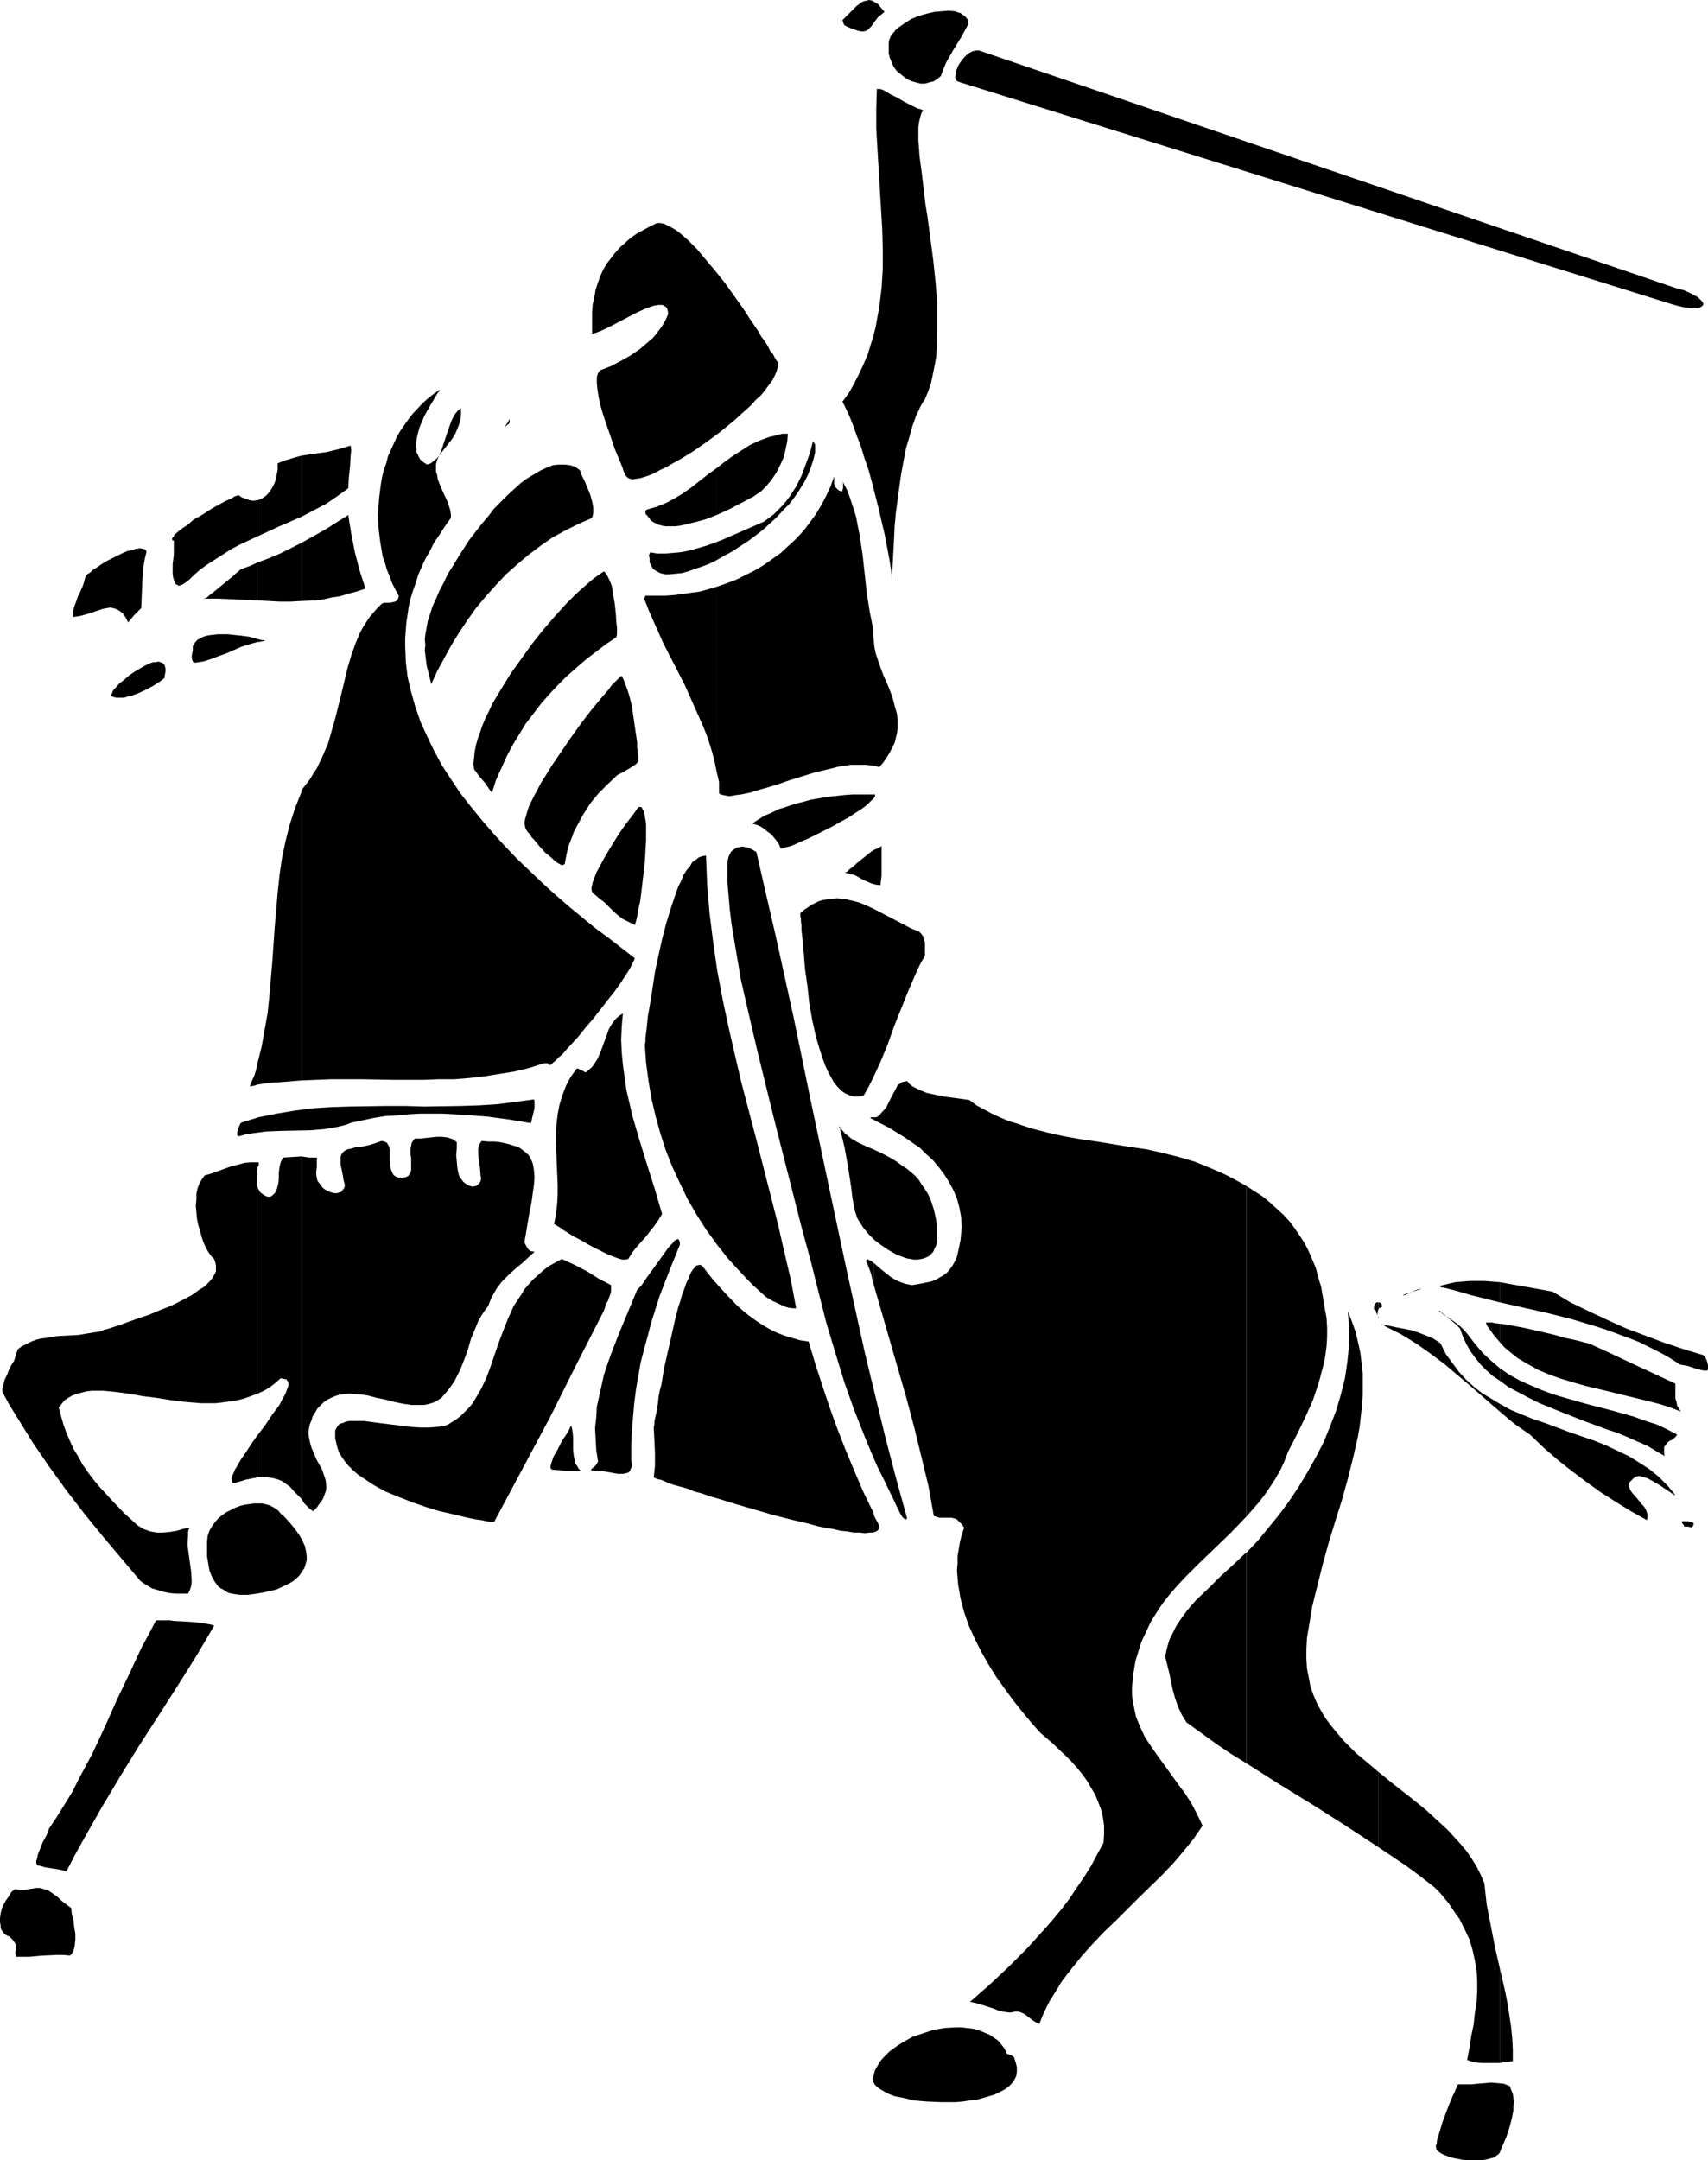 <?xml version="1.0" encoding="UTF-8" standalone="no"?>
<svg
   version="1.0"
   width="123.101mm"
   height="155.668mm"
   id="svg72"
   sodipodi:docname="Knight - Silhouette 09.wmf"
   xmlns:inkscape="http://www.inkscape.org/namespaces/inkscape"
   xmlns:sodipodi="http://sodipodi.sourceforge.net/DTD/sodipodi-0.dtd"
   xmlns="http://www.w3.org/2000/svg"
   xmlns:svg="http://www.w3.org/2000/svg">
  <sodipodi:namedview
     id="namedview72"
     pagecolor="#ffffff"
     bordercolor="#000000"
     borderopacity="0.25"
     inkscape:showpageshadow="2"
     inkscape:pageopacity="0.0"
     inkscape:pagecheckerboard="0"
     inkscape:deskcolor="#d1d1d1"
     inkscape:document-units="mm" />
  <defs
     id="defs1">
    <pattern
       id="WMFhbasepattern"
       patternUnits="userSpaceOnUse"
       width="6"
       height="6"
       x="0"
       y="0" />
  </defs>
  <path
     style="fill:#000000;fill-opacity:1;fill-rule:evenodd;stroke:none"
     d="m 391.41,583.667 -0.162,0.485 -0.162,0.323 0.162,0.485 v 0.323 l 0.162,0.323 0.323,0.323 0.97,0.646 1.131,0.485 1.293,0.485 1.454,0.323 1.616,0.323 1.616,0.162 h 1.616 1.778 l 1.454,-0.162 1.293,-0.323 1.131,-0.323 0.808,-0.646 0.323,-0.162 0.323,-0.485 0.808,-1.939 0.97,-2.262 0.808,-2.424 0.646,-2.424 0.485,-2.424 v -1.131 l 0.162,-1.131 -0.162,-1.131 -0.162,-1.131 -0.485,-1.131 -0.323,-0.97 -1.616,-0.646 -1.778,-0.162 -1.778,-0.162 -1.778,0.162 -1.778,0.162 -1.778,0.162 h -1.778 -1.778 l -0.323,0.485 -0.323,0.808 -0.323,0.808 -0.485,0.97 -0.97,2.262 -0.97,2.585 -0.97,2.585 -0.323,1.131 -0.323,1.131 -0.323,0.97 -0.323,0.97 -0.162,0.808 z"
     id="path1" />
  <path
     style="fill:#000000;fill-opacity:1;fill-rule:evenodd;stroke:none"
     d="m 0,523.555 0.162,0.808 v 0.646 l 0.162,0.485 0.323,0.485 0.485,0.646 0.646,0.485 0.808,0.323 0.646,0.646 0.323,0.323 0.323,0.485 0.323,0.485 0.162,0.808 v 0.646 l -0.162,0.646 v 0.646 l 0.162,0.808 h 1.939 1.778 l 1.778,-0.162 1.939,-0.162 3.717,-0.162 h 1.778 l 1.778,0.162 0.485,-0.485 0.323,-0.646 0.323,-0.808 0.162,-0.808 0.162,-1.616 v -1.616 l -0.323,-1.778 -0.162,-1.778 -0.485,-1.778 -0.162,-1.616 -1.939,-1.454 -0.808,-0.646 -0.808,-0.808 -1.778,-1.293 -0.97,-0.646 -1.131,-0.323 -1.131,-0.323 H 9.858 l -1.939,0.323 -1.939,0.323 -0.97,-0.162 -0.97,-0.162 -0.97,0.808 -0.646,1.131 -0.808,1.131 -0.646,1.131 -0.485,1.131 -0.323,1.293 L 0,522.424 Z"
     id="path2" />
  <path
     style="fill:#000000;fill-opacity:1;fill-rule:evenodd;stroke:none"
     d="m 237.723,566.215 0.162,0.808 0.485,0.808 0.646,0.646 0.97,0.646 1.131,0.646 1.293,0.646 1.293,0.485 1.616,0.323 1.616,0.323 1.778,0.485 1.778,0.162 1.939,0.162 3.879,0.162 h 4.04 l 1.939,-0.162 1.939,-0.323 1.778,-0.162 1.778,-0.485 1.616,-0.485 1.616,-0.485 1.293,-0.646 1.293,-0.646 1.131,-0.808 0.97,-0.97 0.646,-0.97 0.485,-0.97 0.162,-1.131 v -1.293 l -0.323,-1.293 -0.485,-1.454 -0.485,-0.323 -0.646,-0.323 -0.646,-0.162 -0.323,-0.323 v -0.323 l -0.646,-1.131 -0.808,-0.97 -0.808,-0.97 -0.97,-0.646 -1.131,-0.808 -1.131,-0.485 -1.131,-0.485 -1.293,-0.485 -1.454,-0.323 -1.454,-0.162 -1.293,-0.162 h -1.454 l -3.071,0.162 -3.071,0.485 -2.909,0.97 -2.909,0.97 -2.586,1.454 -1.293,0.808 -1.131,0.808 -1.131,0.808 -0.97,0.97 -0.97,0.97 -0.808,0.97 -0.646,1.131 -0.646,1.131 -0.323,1.131 z"
     id="path3" />
  <path
     style="fill:#000000;fill-opacity:1;fill-rule:evenodd;stroke:none"
     d="m 56.401,419.814 v 2.101 1.939 l 0.323,1.939 0.323,1.939 0.646,1.616 0.808,1.454 0.485,0.646 0.485,0.646 0.646,0.485 0.646,0.323 0.485,0.323 0.485,0.323 0.646,0.323 0.808,0.162 0.97,0.162 1.131,0.162 h 2.262 l 2.424,-0.323 2.586,-0.485 2.747,-0.646 2.424,-1.131 0.97,-0.485 1.131,-0.646 0.97,-0.808 0.808,-0.808 0.646,-0.97 0.646,-0.97 0.323,-0.97 0.323,-1.131 v -1.131 l -0.162,-1.293 -0.323,-1.454 -0.646,-1.454 -0.808,-1.454 -1.131,-1.616 -1.454,-1.778 -1.616,-1.778 -0.808,-0.646 -0.808,-0.97 -0.646,-0.485 -0.808,-0.485 -0.97,-0.485 -1.131,-0.323 -0.808,-0.162 H 70.299 69.167 l -1.131,0.162 -1.293,0.162 -1.293,0.323 -1.293,0.485 -1.293,0.646 -1.293,0.646 -1.131,0.808 -0.97,0.808 -0.97,1.131 -0.808,1.131 -0.646,1.131 -0.485,1.454 z"
     id="path4" />
  <path
     style="fill:#000000;fill-opacity:1;fill-rule:evenodd;stroke:none"
     d="m 261.156,22.3 194.412,60.597 1.778,0.485 1.454,0.323 1.454,0.162 h 1.131 0.97 l 0.808,-0.162 0.485,-0.323 0.323,-0.323 v -0.485 l -0.323,-0.485 -0.485,-0.485 -0.646,-0.646 -1.131,-0.646 -1.293,-0.646 -1.454,-0.646 -1.939,-0.485 -190.049,-64.798 h -0.97 l -0.97,0.323 -0.646,0.323 -0.808,0.646 -0.646,0.646 -0.646,0.808 -0.485,0.646 -0.485,0.808 -0.323,0.808 -0.323,0.808 v 0.808 l -0.162,0.646 0.162,0.485 0.162,0.485 0.323,0.162 z"
     id="path5" />
  <path
     style="fill:#000000;fill-opacity:1;fill-rule:evenodd;stroke:none"
     d="m 242.086,13.25 v 1.293 l 0.323,1.293 0.485,1.131 0.485,1.131 0.808,1.131 0.97,0.808 0.97,0.808 1.131,0.808 1.131,0.485 1.131,0.323 1.293,0.323 h 1.131 l 1.131,-0.323 1.293,-0.323 0.97,-0.646 0.97,-0.808 0.646,-1.778 0.808,-1.939 1.939,-3.393 2.101,-3.393 1.939,-3.555 V 5.979 l -0.162,-0.646 -0.323,-0.485 -0.485,-0.485 -0.485,-0.323 -0.646,-0.485 -0.646,-0.162 -0.808,-0.323 -1.778,-0.162 -1.939,0.162 -1.939,0.162 -2.101,0.485 -2.262,0.646 -1.939,0.808 -1.778,1.131 -1.616,1.131 -0.808,0.646 -0.485,0.646 -0.646,0.646 -0.323,0.646 -0.323,0.808 -0.162,0.808 v 0.808 z"
     id="path6" />
  <path
     style="fill:#000000;fill-opacity:1;fill-rule:evenodd;stroke:none"
     d="m 243.056,158.198 v -2.585 l 0.162,-2.747 0.162,-3.07 0.162,-3.07 0.162,-3.393 0.323,-3.555 0.97,-7.272 0.485,-3.393 0.646,-3.555 0.646,-3.393 0.97,-3.232 0.808,-2.909 0.97,-2.747 0.646,-1.293 0.485,-1.131 0.646,-1.131 0.646,-0.97 0.808,-1.939 0.808,-2.262 0.485,-2.262 0.485,-2.424 0.485,-2.585 0.162,-2.747 0.162,-2.747 v -5.817 -2.909 l -0.485,-6.14 -0.646,-6.14 -0.808,-6.14 -0.808,-5.979 -0.485,-2.909 -0.323,-2.747 -0.323,-2.747 -0.323,-2.747 -0.323,-2.424 -0.323,-2.424 -0.162,-2.262 -0.162,-2.101 V 36.52 34.742 l 0.162,-1.454 0.323,-1.293 0.323,-1.131 0.485,-0.808 -0.646,-0.323 -0.808,-0.162 -1.616,-0.808 -1.939,-0.97 -1.939,-1.131 -1.939,-0.97 -0.808,-0.485 -0.808,-0.485 -0.646,-0.323 -0.646,-0.162 h -0.485 -0.323 l -0.162,5.333 v 5.494 l 0.323,5.494 0.646,10.827 0.323,5.494 0.323,5.333 0.162,5.494 v 5.333 l -0.323,5.333 -0.646,5.333 -0.485,2.585 -0.485,2.747 -0.646,2.585 -0.808,2.585 -0.808,2.585 -1.131,2.585 -1.131,2.424 -1.293,2.585 -1.454,2.585 -1.778,2.424 0.485,0.97 0.485,0.97 0.97,2.101 0.97,2.424 0.97,2.747 1.131,2.909 0.97,3.232 1.131,3.232 0.97,3.555 1.778,6.948 0.808,3.555 0.808,3.393 0.646,3.393 0.646,3.393 0.485,3.07 z"
     id="path7" />
  <path
     style="fill:#000000;fill-opacity:1;fill-rule:evenodd;stroke:none"
     d="m 230.45,7.11 1.454,0.646 0.97,0.323 0.97,0.323 0.808,0.162 h 0.646 l 0.485,-0.162 0.485,-0.162 0.323,-0.323 0.808,-0.808 0.323,-0.485 0.485,-0.646 0.485,-0.646 0.485,-0.646 0.808,-0.646 0.97,-0.808 L 239.985,2.101 239.177,1.131 238.369,0.646 237.561,0.162 236.753,0 l -0.646,0.162 -0.808,0.162 -0.646,0.323 -0.646,0.485 -0.646,0.485 -1.293,1.293 -0.646,0.646 -0.646,0.646 -1.293,1.293 0.162,0.485 0.162,0.485 0.162,0.323 z"
     id="path8" />
  <path
     style="fill:#000000;fill-opacity:1;fill-rule:evenodd;stroke:none"
     d="m 228.834,307.669 0.646,2.424 0.646,2.747 0.97,5.494 0.808,5.333 0.323,2.747 0.485,2.585 0.162,0.808 0.323,0.97 0.323,0.97 0.485,0.808 1.131,1.778 1.454,1.778 1.616,1.616 1.939,1.454 1.939,1.293 1.939,1.131 2.101,0.808 0.97,0.323 0.97,0.162 0.97,0.162 h 0.97 l 0.808,-0.162 0.808,-0.162 0.808,-0.323 0.646,-0.323 0.485,-0.485 0.646,-0.646 0.323,-0.808 0.485,-0.97 0.323,-1.131 v -1.131 -1.616 l -0.162,-1.616 -0.162,-1.454 -0.323,-1.454 -0.323,-1.454 -0.485,-1.454 -0.485,-1.454 -0.646,-1.293 -0.808,-1.293 -0.808,-1.131 -0.808,-1.293 -0.97,-1.131 -1.131,-0.97 -1.131,-0.97 -1.293,-0.808 -1.293,-0.97 -0.97,-0.646 -1.131,-0.646 -2.101,-1.131 -2.101,-0.97 -2.262,-0.97 -2.101,-0.97 -1.939,-1.131 -0.97,-0.808 -0.808,-0.646 -0.808,-0.97 -0.808,-0.97 v 0 0.162 l 0.162,0.323 0.323,0.162 v 0.162 z"
     id="path9" />
  <path
     style="fill:#000000;fill-opacity:1;fill-rule:evenodd;stroke:none"
     d="m 175.666,284.562 0.323,4.848 0.646,4.848 0.808,4.848 1.131,4.848 1.293,4.686 1.454,4.525 1.778,4.525 2.101,4.525 2.101,4.363 2.424,4.201 2.586,4.04 2.909,4.04 3.071,3.878 3.232,3.555 3.394,3.555 3.717,3.393 1.939,1.131 2.101,0.97 0.97,0.485 1.131,0.323 1.131,0.162 h 0.97 l -1.454,-7.756 -1.778,-7.595 -1.778,-7.756 -1.939,-7.595 -3.879,-15.19 -4.04,-15.351 -1.778,-7.595 -1.778,-7.756 -1.616,-7.595 -1.454,-7.756 -1.131,-7.918 -0.97,-7.756 -0.646,-7.756 -0.323,-7.918 -0.97,0.162 -0.97,0.323 -0.808,0.646 -0.97,0.646 -0.646,1.131 -0.97,1.131 -0.808,1.293 -0.646,1.616 -0.808,1.616 -0.646,1.778 -0.646,1.939 -0.646,1.939 -1.293,4.201 -1.131,4.363 -0.97,4.363 -0.97,4.525 -0.646,4.363 -0.323,2.101 -0.323,1.939 -0.323,1.939 -0.323,1.778 -0.162,1.616 -0.162,1.616 -0.162,1.293 -0.162,1.293 v 0.97 z"
     id="path10" />
  <path
     style="fill:#000000;fill-opacity:1;fill-rule:evenodd;stroke:none"
     d="m 218.007,249.497 0.162,0.646 v 0.808 l 0.162,1.131 v 1.293 l 0.162,1.454 0.162,1.454 0.162,1.939 0.162,1.778 0.162,2.101 0.162,1.939 0.646,4.525 0.485,4.525 0.808,4.686 0.97,4.363 0.646,2.262 0.646,2.101 0.646,1.939 0.646,1.778 0.808,1.778 0.808,1.454 0.808,1.454 0.97,1.131 1.131,1.131 0.97,0.646 1.131,0.485 1.293,0.323 h 1.293 l 1.293,-0.323 1.293,-2.262 1.131,-2.262 2.101,-4.525 1.939,-4.686 1.778,-5.009 1.939,-4.848 1.939,-4.848 2.101,-4.848 1.131,-2.424 1.293,-2.262 v -1.939 -0.97 -0.808 l -0.323,-0.808 -0.162,-0.808 -0.485,-0.646 -0.646,-0.646 -2.101,-0.808 -2.101,-1.131 -4.04,-2.101 -4.04,-2.101 -2.101,-0.97 -1.939,-0.808 -1.939,-0.485 -2.101,-0.485 -1.939,-0.162 -1.939,0.162 -1.939,0.323 -1.131,0.323 -0.97,0.485 -0.97,0.485 -0.97,0.646 -0.97,0.646 -1.131,0.97 z"
     id="path11" />
  <path
     style="fill:#000000;fill-opacity:1;fill-rule:evenodd;stroke:none"
     d="m 206.048,224.612 1.131,0.485 0.97,0.646 0.97,0.808 0.97,0.646 0.646,0.808 0.808,0.97 0.646,0.97 0.485,1.131 h 0.485 l 0.323,-0.162 0.646,-0.162 0.646,-0.162 0.646,-0.162 0.808,-0.323 1.778,-0.808 1.939,-0.808 2.262,-1.131 4.525,-2.262 2.262,-1.293 2.101,-1.131 1.939,-1.293 1.778,-1.131 1.454,-1.131 0.646,-0.646 0.485,-0.485 0.485,-0.485 0.323,-0.323 0.162,-0.323 v -0.485 h -1.939 -2.101 -2.101 l -2.262,0.162 -4.525,0.485 -4.687,0.808 -2.262,0.646 -2.101,0.485 -2.262,0.808 -2.101,0.646 -1.939,0.97 -1.939,0.808 -1.778,1.131 -1.454,0.97 0.485,0.162 z"
     id="path12" />
  <path
     style="fill:#000000;fill-opacity:1;fill-rule:evenodd;stroke:none"
     d="m 198.129,236.085 v 3.878 l 0.323,3.717 0.323,3.878 0.485,4.04 1.293,7.756 1.293,7.595 2.262,9.857 2.262,9.695 4.687,19.068 4.848,19.068 2.424,9.534 2.586,9.534 2.101,8.403 2.101,8.241 2.424,8.08 2.424,7.918 2.747,7.756 3.071,7.756 1.616,3.878 1.616,3.717 1.939,3.878 1.778,3.717 0.162,0.162 0.162,0.485 0.162,0.323 0.323,0.646 0.485,1.131 0.646,1.293 0.646,1.293 0.323,0.485 0.323,0.485 0.323,0.162 0.162,0.162 0.323,0.162 0.323,-0.323 -3.071,-11.15 -2.909,-11.15 -2.747,-11.311 -2.747,-11.311 -5.01,-22.784 -4.848,-22.784 -4.848,-22.946 -4.687,-22.784 -5.01,-22.784 -2.586,-11.15 -2.586,-11.311 -0.808,-0.485 -0.646,-0.323 -0.646,-0.323 -0.808,-0.162 -0.646,-0.162 h -0.646 l -0.646,0.162 -0.646,0.162 -0.485,0.323 -0.485,0.323 -0.485,0.485 -0.323,0.646 -0.323,0.646 -0.162,0.808 -0.162,0.97 z"
     id="path13" />
  <path
     style="fill:#000000;fill-opacity:1;fill-rule:evenodd;stroke:none"
     d="m 176.959,151.896 v 1.293 l 0.485,0.97 0.485,0.808 0.97,0.646 0.97,0.485 1.293,0.323 h 1.293 l 1.454,-0.162 1.778,-0.162 1.778,-0.485 1.778,-0.646 1.939,-0.646 2.101,-0.808 1.939,-0.97 2.262,-1.293 2.101,-1.131 1.939,-1.293 2.262,-1.454 1.939,-1.454 2.101,-1.616 1.939,-1.778 1.778,-1.616 1.778,-1.939 1.778,-1.778 1.454,-1.939 1.293,-1.939 1.293,-2.101 0.97,-1.939 0.808,-2.101 0.646,-1.939 0.485,-2.101 v -2.101 0 l -0.162,-0.162 -0.162,-0.323 -0.323,-0.162 -0.808,3.07 -1.131,3.07 -1.131,3.07 -1.454,2.909 -1.778,2.747 -0.97,1.293 -1.131,1.293 -1.131,1.131 -1.131,1.131 -1.293,0.97 -1.293,0.97 -7.757,3.393 -3.717,1.616 -3.879,1.454 -3.879,1.131 -1.939,0.485 -1.939,0.323 -1.939,0.162 -1.939,0.162 h -2.101 l -1.939,-0.323 -0.162,0.323 -0.162,0.323 v 0.485 z"
     id="path14" />
  <path
     style="fill:#000000;fill-opacity:1;fill-rule:evenodd;stroke:none"
     d="m 161.929,400.584 h 1.778 l 3.717,0.646 0.808,0.162 h 0.808 0.808 l 0.646,-0.162 0.646,-0.162 0.485,-0.485 0.162,-0.485 0.323,-0.646 v -0.808 l -0.162,-1.131 v -3.878 l 0.162,-3.717 0.323,-3.878 0.323,-3.717 0.485,-3.878 0.646,-3.717 0.646,-3.717 0.97,-3.717 0.97,-3.555 0.97,-3.717 2.262,-7.11 2.747,-7.11 2.747,-6.787 v -0.646 l -0.162,-0.485 -0.323,-0.485 -0.323,0.162 -0.646,0.323 -0.485,0.646 -0.808,0.808 -0.646,0.808 -0.808,1.131 -1.616,2.262 -1.778,2.424 -1.616,2.262 -0.646,0.97 -0.646,0.97 -0.646,0.646 -0.485,0.485 -2.424,5.817 -2.424,5.817 -2.262,5.817 -0.97,2.747 -0.97,2.909 -0.646,2.909 -0.646,2.909 -0.646,2.909 -0.162,2.909 -0.323,2.909 0.162,2.909 0.162,3.07 0.485,3.07 -0.323,0.646 -0.485,0.646 -0.646,0.485 -0.485,0.485 0.162,0.162 0.323,0.162 0.162,-0.162 z"
     id="path15" />
  <path
     style="fill:#000000;fill-opacity:1;fill-rule:evenodd;stroke:none"
     d="m 65.127,309.447 1.778,-0.485 1.939,-0.323 3.717,-0.485 4.04,-0.162 7.919,-0.162 3.879,-0.323 1.778,-0.323 1.939,-0.323 1.939,-0.485 1.778,-0.646 3.071,-0.646 3.071,-0.646 3.071,-0.485 3.232,-0.162 3.071,-0.323 3.071,-0.162 h 6.141 l 6.141,0.323 6.141,0.485 5.979,0.808 5.818,0.97 0.162,-0.646 0.162,-0.808 0.485,-1.939 0.162,-0.97 v -0.97 -0.646 l -0.162,-0.485 -4.848,0.646 -5.01,0.646 -5.01,0.323 -5.01,0.162 -10.181,0.162 -5.01,-0.162 h -5.171 l -10.181,0.162 -5.01,0.162 -5.01,0.323 -4.848,0.646 -4.848,0.808 -4.848,0.97 -4.687,1.454 -0.323,0.323 -0.162,0.323 -0.485,1.293 -0.162,0.646 v 0.485 0.485 z"
     id="path16" />
  <path
     style="fill:#000000;fill-opacity:1;fill-rule:evenodd;stroke:none"
     d="m 162.091,243.679 1.293,1.131 1.293,0.97 2.424,2.424 1.293,1.131 1.293,0.97 1.616,0.808 1.616,0.808 0.162,-0.485 0.162,-0.485 0.162,-0.646 0.162,-0.808 0.162,-0.808 0.162,-0.97 0.485,-2.262 0.323,-2.424 0.323,-2.747 0.646,-5.656 0.162,-2.909 0.162,-2.747 v -2.424 -1.293 -0.97 l -0.162,-0.97 -0.162,-0.97 -0.162,-0.808 -0.162,-0.646 -0.323,-0.485 -0.162,-0.485 -0.485,-0.162 h -0.323 l -0.162,0.162 -0.323,0.323 -0.323,0.485 -0.323,0.485 -0.485,0.646 -0.485,0.646 -1.131,1.454 -1.293,1.778 -1.293,1.939 -2.586,4.201 -1.131,1.939 -1.131,2.101 -0.97,1.778 -0.646,1.778 -0.323,0.808 -0.162,0.808 -0.162,0.646 v 0.646 l 0.162,0.485 0.162,0.323 0.323,0.323 z"
     id="path17" />
  <path
     style="fill:#000000;fill-opacity:1;fill-rule:evenodd;stroke:none"
     d="m 161.283,84.997 v 5.817 h 0.485 l 0.485,-0.162 1.293,-0.485 1.454,-0.646 1.616,-0.808 3.394,-1.778 3.394,-1.778 1.778,-0.808 1.616,-0.646 1.454,-0.485 1.131,-0.162 h 0.646 0.485 l 0.485,0.323 0.323,0.162 0.323,0.323 0.162,0.485 0.162,0.646 v 0.646 l -0.646,1.454 -0.808,1.454 -0.808,1.131 -0.97,1.293 -0.97,1.131 -1.131,0.97 -2.262,1.939 -2.586,1.778 -2.586,1.454 -2.747,1.454 -2.909,1.131 -0.323,0.323 -0.323,0.485 -0.162,0.485 -0.162,0.646 v 0.646 0.808 l 0.162,1.778 0.323,2.101 0.485,2.262 0.646,2.262 0.808,2.424 1.616,4.686 0.808,2.424 0.808,1.939 0.808,1.939 0.646,1.616 0.162,0.646 0.323,0.646 0.162,0.485 0.323,0.323 0.323,0.323 0.646,0.323 0.646,0.162 0.97,-0.162 1.131,-0.162 1.131,-0.323 1.454,-0.485 1.454,-0.646 1.454,-0.808 1.778,-0.808 1.616,-0.97 1.778,-0.97 3.717,-2.262 3.717,-2.585 3.717,-2.747 3.555,-2.909 3.232,-2.909 1.616,-1.454 1.293,-1.454 1.454,-1.293 1.131,-1.454 0.97,-1.293 0.97,-1.293 0.646,-1.293 0.485,-1.131 0.323,-1.131 0.162,-1.131 -0.485,-0.646 -0.485,-0.808 -0.485,-0.97 -0.808,-0.97 -0.646,-1.293 -0.808,-1.293 -0.97,-1.293 -0.808,-1.454 -2.101,-3.07 -2.101,-3.232 -2.424,-3.393 -2.424,-3.393 -2.586,-3.232 -2.586,-3.07 -2.424,-2.909 -1.293,-1.293 -1.131,-1.131 -1.293,-1.131 -1.131,-0.97 -1.131,-0.808 -1.131,-0.646 -0.97,-0.485 -0.97,-0.485 -0.97,-0.162 h -0.97 l -1.939,0.97 -1.778,0.97 -1.778,0.97 -1.616,1.131 -1.454,1.293 -1.454,1.293 -1.293,1.454 -1.131,1.454 -1.131,1.454 -0.97,1.616 -0.808,1.778 -0.646,1.778 -0.646,1.939 -0.323,1.939 -0.485,2.101 z"
     id="path18" />
  <path
     style="fill:#000000;fill-opacity:1;fill-rule:evenodd;stroke:none"
     d="m 244.51,198.595 v -2.747 l -0.162,-1.454 -0.485,-1.616 -0.808,-3.07 -1.131,-2.909 -1.293,-2.909 -1.131,-3.07 -0.97,-2.909 -0.323,-1.616 -0.162,-1.616 -0.162,-1.616 v -1.616 l -0.485,-2.424 -0.485,-2.424 -0.808,-5.171 -1.131,-10.342 -0.808,-5.333 -0.485,-2.424 -0.485,-2.585 -0.808,-2.585 -0.808,-2.424 -0.808,-2.262 -1.293,-2.424 v 0.162 l 0.162,0.162 v 0.485 1.131 l -0.162,0.485 v 0.323 h -0.162 -0.323 l -0.323,-0.162 -0.323,-0.162 -0.485,-0.485 -0.323,-0.323 -0.162,-0.323 -0.162,-0.646 v -1.939 l -0.97,2.747 -1.293,2.747 -1.293,2.424 -1.454,2.424 -1.778,2.424 -1.616,2.101 -1.939,2.101 -2.101,1.939 -2.101,1.939 -2.262,1.616 -2.262,1.616 -2.424,1.454 -2.586,1.293 -2.586,1.293 -2.586,0.97 -2.747,0.97 v 50.416 l 0.323,1.293 0.323,1.454 v 1.454 1.616 l 0.485,0.323 0.646,0.162 0.808,0.162 0.808,0.162 0.97,-0.162 0.97,-0.162 1.293,-0.162 2.424,-0.485 1.454,-0.485 2.909,-0.808 3.232,-0.97 3.232,-1.131 6.787,-2.101 3.394,-0.808 3.232,-0.808 3.232,-0.485 h 1.454 2.747 l 1.293,0.162 1.293,0.162 0.97,0.323 1.131,-1.293 0.97,-1.454 0.808,-1.293 0.646,-1.293 0.646,-1.293 0.323,-1.293 0.323,-1.293 z"
     id="path19" />
  <path
     style="fill:#000000;fill-opacity:1;fill-rule:evenodd;stroke:none"
     d="m 195.22,127.495 v 12.766 l 3.879,-1.778 1.778,-0.97 1.616,-0.808 1.454,-0.808 1.293,-0.646 1.131,-0.808 0.808,-0.485 1.616,-1.616 1.454,-1.778 1.293,-1.939 0.97,-1.939 0.97,-2.101 0.485,-2.101 0.485,-2.262 0.162,-2.101 h -1.454 l -1.293,0.323 -2.586,0.646 -2.586,0.97 -2.424,1.131 -2.262,1.454 -2.262,1.454 -2.262,1.616 z"
     id="path20" />
  <path
     style="fill:#000000;fill-opacity:1;fill-rule:evenodd;stroke:none"
     d="m 230.289,237.701 1.293,0.323 1.293,0.323 2.262,1.293 1.131,0.485 1.131,0.485 1.131,0.323 1.293,0.162 0.162,-1.293 0.162,-1.293 v -5.333 -2.747 l -0.485,0.323 -0.646,0.323 -0.808,0.323 -0.808,0.485 -1.616,1.293 -1.616,1.293 -0.808,0.646 -0.646,0.646 -0.646,0.485 -0.646,0.485 -0.485,0.485 -0.323,0.323 h -0.323 z"
     id="path21" />
  <path
     style="fill:#000000;fill-opacity:1;fill-rule:evenodd;stroke:none"
     d="m 150.94,333.362 0.808,0.485 0.808,0.485 1.131,0.808 1.293,0.808 1.293,0.808 1.616,0.808 3.071,1.778 3.232,1.616 1.616,0.808 1.293,0.485 1.293,0.485 1.131,0.323 h 0.808 l 0.808,-0.162 0.97,-1.616 1.131,-1.454 2.586,-2.909 2.424,-3.07 1.131,-1.616 0.97,-1.616 -1.939,-6.625 -2.101,-6.625 -2.101,-6.787 -1.939,-6.625 -0.808,-3.555 -0.808,-3.393 -0.485,-3.393 -0.485,-3.555 -0.323,-3.393 -0.162,-3.555 0.162,-3.555 0.323,-3.555 -0.97,0.646 -0.97,0.808 -0.646,0.808 -0.646,0.97 -0.646,1.131 -0.323,0.97 -1.778,4.848 -0.97,2.262 -0.646,0.97 -0.646,0.97 -0.808,0.808 -0.97,0.808 h -0.323 l -0.323,-0.162 -0.485,-0.323 -0.808,-0.323 -0.162,-0.162 h -0.485 l -0.808,1.131 -0.808,1.131 -1.293,2.424 -0.97,2.585 -0.808,2.585 -0.485,2.585 -0.323,2.747 -0.162,2.585 v 2.747 l 0.485,11.15 v 2.747 l -0.162,2.585 -0.323,2.747 z"
     id="path22" />
  <path
     style="fill:#000000;fill-opacity:1;fill-rule:evenodd;stroke:none"
     d="m 195.22,140.261 v -12.766 l -2.262,1.616 -2.262,1.778 -2.262,1.778 -2.262,1.616 -2.424,1.454 -2.424,1.293 -2.424,0.97 -2.747,0.808 -0.323,0.323 v 0.323 0.485 l 0.323,0.323 0.646,0.808 0.646,0.808 0.808,0.485 0.97,0.485 1.131,0.323 0.97,0.162 h 2.586 l 1.293,-0.162 1.454,-0.323 2.747,-0.646 2.909,-0.808 z"
     id="path23" />
  <path
     style="fill:#000000;fill-opacity:1;fill-rule:evenodd;stroke:none"
     d="m 195.22,210.23 v -50.416 l -2.262,0.646 -2.262,0.646 -2.424,0.323 -2.262,0.323 -2.424,0.323 -2.424,0.162 h -5.01 -0.323 l -0.162,0.323 -0.162,0.485 0.162,0.485 1.131,2.909 1.293,2.909 2.586,5.817 5.818,11.311 2.586,5.817 1.293,2.909 1.293,2.909 1.131,2.909 0.97,3.07 0.808,2.909 z"
     id="path24" />
  <path
     style="fill:#000000;fill-opacity:1;fill-rule:evenodd;stroke:none"
     d="m 143.506,226.228 0.323,0.485 0.485,0.485 0.485,0.808 0.646,0.646 1.454,1.778 1.616,1.778 1.778,1.454 0.646,0.646 0.808,0.646 0.646,0.323 0.485,0.323 h 0.485 l 0.485,-0.323 0.323,-1.778 0.323,-1.616 0.485,-1.778 0.646,-1.616 0.646,-1.778 0.808,-1.616 1.778,-3.232 1.939,-3.07 2.262,-2.747 2.586,-2.585 2.586,-2.424 1.616,-0.808 1.616,-0.97 1.293,-0.808 0.646,-0.485 0.485,-0.646 v -1.131 l -0.162,-1.293 -0.162,-1.293 v -1.454 l -0.485,-3.232 -0.485,-3.393 -0.485,-3.393 -0.808,-3.07 -0.485,-1.454 -0.485,-1.293 -0.485,-1.293 -0.485,-0.97 -0.485,0.323 -0.646,0.646 -0.808,0.808 -0.808,0.808 -0.808,1.131 -0.97,1.131 -1.131,1.293 -2.262,2.747 -1.293,1.616 -2.424,3.232 -2.424,3.393 -2.424,3.555 -2.424,3.555 -2.101,3.393 -1.131,1.778 -0.808,1.616 -0.808,1.454 -0.808,1.616 -0.646,1.293 -0.485,1.454 -0.323,1.131 -0.323,1.131 -0.162,0.97 0.162,0.97 0.162,0.646 z"
     id="path25" />
  <path
     style="fill:#000000;fill-opacity:1;fill-rule:evenodd;stroke:none"
     d="m 138.173,115.699 0.323,-0.162 0.323,-0.323 v -0.485 -0.646 l -0.162,0.323 -0.162,0.323 -0.323,0.485 -0.323,0.485 -0.162,0.323 v 0.162 0 h 0.162 v -0.162 z"
     id="path26" />
  <path
     style="fill:#000000;fill-opacity:1;fill-rule:evenodd;stroke:none"
     d="m 129.123,209.422 0.162,0.323 0.323,0.323 0.646,0.97 1.778,2.101 0.808,1.131 0.646,0.97 0.323,0.323 0.162,0.323 v 0 0.162 l 1.131,-3.555 1.454,-3.232 1.454,-3.232 1.616,-3.07 1.778,-2.909 1.778,-2.909 2.101,-2.747 2.101,-2.747 2.262,-2.585 2.262,-2.424 2.424,-2.424 2.586,-2.262 2.586,-2.262 2.747,-2.101 2.747,-2.101 2.909,-1.939 0.162,-0.808 v -1.939 l -0.162,-1.131 -0.162,-2.585 -0.323,-2.909 -0.485,-2.747 -0.162,-1.293 -0.323,-1.131 -0.485,-1.131 -0.485,-0.97 -0.485,-0.808 -0.485,-0.485 -0.97,0.646 -1.131,0.808 -1.293,0.97 -1.293,1.131 -1.293,1.131 -1.454,1.293 -1.454,1.454 -1.454,1.454 -1.454,1.616 -1.616,1.778 -3.071,3.555 -3.071,3.878 -2.909,4.04 -2.909,4.04 -2.586,4.201 -2.424,4.04 -0.97,2.101 -0.97,1.939 -0.808,1.939 -0.646,1.939 -0.646,1.778 -0.485,1.778 -0.323,1.778 -0.162,1.616 -0.162,1.454 z"
     id="path27" />
  <path
     style="fill:#000000;fill-opacity:1;fill-rule:evenodd;stroke:none"
     d="m 115.872,175.65 -0.162,1.454 0.162,1.293 0.323,2.747 0.646,2.585 0.646,2.585 1.616,-3.555 1.939,-3.555 1.939,-3.555 2.101,-3.393 2.262,-3.393 2.424,-3.393 2.586,-3.07 2.747,-3.07 2.747,-2.909 3.071,-2.747 3.071,-2.585 3.232,-2.424 3.232,-2.262 3.555,-1.939 3.555,-1.778 3.717,-1.616 0.162,-0.646 0.162,-0.646 v -0.808 -0.808 l -0.323,-1.616 -0.485,-1.778 -1.454,-3.555 -0.808,-1.616 -0.323,-0.808 -0.162,-0.646 -1.293,-0.97 -1.454,-0.485 -1.454,-0.162 H 152.233 l -1.616,0.162 -1.616,0.646 -1.778,0.808 -1.616,0.97 -1.939,1.131 -1.778,1.293 -1.778,1.616 -1.778,1.616 -1.778,1.778 -1.939,1.939 -1.616,2.101 -1.778,2.101 -3.394,4.363 -2.909,4.525 -1.454,2.424 -1.454,2.262 -1.131,2.424 -1.131,2.101 -0.97,2.262 -0.97,2.101 -0.646,2.101 -0.646,1.939 -0.323,1.778 -0.323,1.778 -0.162,1.454 z"
     id="path28" />
  <path
     style="fill:#000000;fill-opacity:1;fill-rule:evenodd;stroke:none"
     d="m 91.307,390.243 v 1.454 l 0.323,1.454 0.323,1.293 0.485,1.293 0.808,1.293 0.808,1.131 0.97,1.131 1.131,1.131 1.293,1.131 1.454,0.97 1.454,0.97 1.454,0.97 3.232,1.778 3.555,1.454 3.717,1.454 3.717,1.293 3.717,1.131 3.555,0.808 3.394,0.808 1.454,0.323 1.616,0.323 1.293,0.162 1.454,0.323 1.131,0.162 h 0.97 l 7.595,-14.22 7.595,-14.22 7.272,-14.543 7.434,-14.543 0.323,-0.97 0.323,-0.97 0.485,-0.808 0.323,-0.97 0.323,-0.808 0.162,-0.808 v -0.808 -0.808 l -3.394,-1.778 -3.071,-1.939 -3.394,-1.778 -1.778,-0.808 -1.778,-0.808 -1.778,0.97 -1.778,0.97 -1.454,1.131 -1.454,1.293 -1.454,1.293 -1.131,1.293 -1.131,1.293 -0.97,1.616 -0.97,1.454 -0.97,1.454 -1.454,3.232 -1.293,3.232 -1.293,3.393 -2.262,6.625 -1.131,3.07 -1.454,3.07 -1.616,2.747 -0.808,1.293 -0.97,1.131 -1.131,1.131 -1.131,1.131 -1.293,0.97 -1.293,0.808 -0.808,0.485 -0.808,0.323 -0.97,0.162 -1.131,0.162 -2.262,0.162 h -2.262 l -2.586,-0.162 -2.586,-0.323 -5.333,-0.646 -2.424,-0.323 -2.424,-0.323 h -2.262 -0.97 -0.808 l -0.97,0.162 -0.646,0.323 -0.646,0.162 -0.646,0.323 -0.323,0.485 -0.323,0.485 -0.323,0.646 z"
     id="path29" />
  <path
     style="fill:#000000;fill-opacity:1;fill-rule:evenodd;stroke:none"
     d="m 408.54,535.998 v 25.855 l 1.939,-0.323 1.616,-0.162 v -3.232 l -0.162,-3.07 -0.323,-3.232 -0.485,-3.07 -0.485,-3.232 -0.646,-3.232 z"
     id="path30" />
  <path
     style="fill:#000000;fill-opacity:1;fill-rule:evenodd;stroke:none"
     d="m 408.54,382.325 v 2.101 l 2.101,1.778 1.939,1.616 4.202,2.909 3.717,3.555 3.717,3.232 3.879,3.07 3.879,2.909 4.04,2.909 4.04,2.585 4.202,2.585 4.363,2.424 0.162,-0.646 v -0.808 l -0.162,-0.646 -0.323,-0.808 -0.485,-0.808 -0.646,-0.646 -1.131,-1.454 -1.293,-1.454 -0.485,-0.646 -0.323,-0.646 -0.162,-0.646 v -0.646 l 0.162,-0.485 0.646,-0.646 0.485,-0.485 0.485,-0.323 0.646,-0.162 h 0.808 l 0.808,0.323 0.808,0.162 1.778,0.97 1.939,1.131 1.616,1.131 0.808,0.485 0.646,0.485 0.485,0.323 0.485,0.162 -2.101,-2.585 -2.424,-2.424 -2.586,-2.101 -2.747,-1.778 -2.909,-1.778 -3.071,-1.454 -3.071,-1.454 -3.232,-1.293 -6.626,-2.262 -6.464,-2.424 -3.394,-1.131 -3.232,-1.293 -3.071,-1.293 z"
     id="path31" />
  <path
     style="fill:#000000;fill-opacity:1;fill-rule:evenodd;stroke:none"
     d="m 408.54,372.629 v 3.393 l 2.424,1.778 2.747,1.454 2.747,1.454 2.909,1.454 5.979,2.424 6.141,2.424 6.141,2.262 2.909,0.97 2.747,1.131 2.909,1.293 2.586,1.131 2.424,1.454 2.262,1.293 -0.162,-0.646 v -0.646 -0.646 -0.485 l 0.485,-0.646 0.485,-0.646 0.646,-0.485 0.808,-0.323 0.646,-0.646 0.485,-0.646 -2.747,-1.454 -2.747,-1.293 -3.071,-0.97 -3.071,-1.131 -6.303,-1.778 -6.303,-1.616 -6.303,-1.778 -3.232,-0.97 -3.071,-1.131 -3.071,-1.293 -2.909,-1.293 -2.909,-1.616 z"
     id="path32" />
  <path
     style="fill:#000000;fill-opacity:1;fill-rule:evenodd;stroke:none"
     d="m 408.54,360.51 v 5.009 l 1.131,1.293 1.131,0.97 2.586,2.101 2.747,1.616 2.909,1.616 3.071,1.293 3.232,1.131 3.232,0.97 3.394,0.97 6.787,1.616 3.232,0.808 3.394,0.808 3.232,0.808 3.232,0.808 3.071,0.97 2.909,1.131 -0.485,-0.808 -0.485,-0.808 -0.162,-0.97 -0.323,-0.97 v -2.101 -1.939 l -11.474,-5.333 -5.818,-2.747 -5.979,-2.747 -0.485,-0.162 -0.808,-0.162 -1.131,-0.323 -1.293,-0.323 -1.454,-0.323 -1.616,-0.323 -1.616,-0.485 -1.778,-0.485 -7.757,-1.778 -1.778,-0.323 -1.778,-0.323 -1.616,-0.323 z"
     id="path33" />
  <path
     style="fill:#000000;fill-opacity:1;fill-rule:evenodd;stroke:none"
     d="m 408.54,349.198 v 5.494 l 6.464,1.454 6.464,1.454 6.464,1.616 6.464,1.939 3.071,0.97 3.071,1.131 3.071,1.131 2.909,1.131 2.909,1.454 2.909,1.454 2.586,1.454 2.747,1.778 0.97,0.162 0.97,0.162 1.939,0.646 1.778,0.485 0.808,0.162 h 0.97 l 0.162,-0.323 v -0.485 -0.646 l -0.162,-0.646 -0.162,-0.646 -0.323,-0.646 -0.323,-0.485 -0.323,-0.323 -5.333,-1.616 -5.333,-1.778 -5.171,-1.939 -5.171,-1.939 -5.01,-2.262 -5.171,-2.424 -5.01,-2.424 -4.848,-2.909 -3.555,-0.646 -3.555,-0.646 -3.717,-0.646 z"
     id="path34" />
  <path
     style="fill:#000000;fill-opacity:1;fill-rule:evenodd;stroke:none"
     d="m 458.8,415.774 h 0.97 l 0.808,0.162 h 0.323 l 0.162,-0.162 0.162,-0.323 0.162,-0.485 -0.323,-0.323 -0.485,-0.162 -0.808,-0.162 h -1.616 v 0.323 l 0.162,0.323 0.323,0.323 z"
     id="path35" />
  <path
     style="fill:#000000;fill-opacity:1;fill-rule:evenodd;stroke:none"
     d="m 408.54,354.692 v -5.494 l -4.202,-0.323 h -1.939 -1.939 l -2.101,0.162 -1.939,0.162 -2.101,0.485 -1.939,0.485 v 0.323 l 0.323,0.162 h 0.485 l 3.717,0.97 3.879,1.131 z"
     id="path36" />
  <path
     style="fill:#000000;fill-opacity:1;fill-rule:evenodd;stroke:none"
     d="m 408.54,365.519 v -5.009 l -1.454,-0.162 -0.485,-0.162 h -0.485 -0.808 -0.323 -0.162 v 0.323 l 0.162,0.323 0.162,0.323 0.97,1.293 0.646,0.97 z"
     id="path37" />
  <path
     style="fill:#000000;fill-opacity:1;fill-rule:evenodd;stroke:none"
     d="m 408.54,376.023 v -3.393 l -2.262,-1.939 -2.262,-2.101 -2.101,-2.424 -2.101,-2.747 -0.808,-0.97 -0.97,-0.97 -1.131,-0.97 -1.131,-0.808 -1.131,-0.808 -1.131,-0.646 -0.808,-0.646 -0.485,-0.646 -0.162,0.162 v 0.162 l 0.646,0.162 0.162,0.162 h 0.323 v 0 h -0.323 l 2.586,2.101 1.131,0.97 1.131,1.131 0.808,2.262 0.97,2.101 1.131,1.939 1.293,1.778 1.454,1.778 1.616,1.616 1.616,1.454 z"
     id="path38" />
  <path
     style="fill:#000000;fill-opacity:1;fill-rule:evenodd;stroke:none"
     d="m 408.54,384.425 v -2.101 l -2.424,-1.454 -2.424,-1.454 -2.262,-1.778 -2.101,-1.939 -1.939,-2.101 -1.778,-2.424 -1.778,-2.424 -1.454,-2.909 -1.939,-1.293 -1.939,-0.808 -2.101,-0.808 -1.939,-0.646 -4.202,-0.808 -3.879,-0.808 v 0.162 h 0.485 l 0.323,0.162 v 0.162 l 2.262,1.131 2.262,1.131 4.202,2.585 3.879,2.747 3.879,2.909 7.434,6.302 z"
     id="path39" />
  <path
     style="fill:#000000;fill-opacity:1;fill-rule:evenodd;stroke:none"
     d="m 408.54,561.852 v -25.855 l -1.293,-5.656 -1.131,-5.817 -1.131,-5.817 -0.323,-2.909 -0.323,-2.909 -0.97,-2.262 -1.131,-2.262 -1.293,-2.101 -1.454,-2.101 -1.616,-1.939 -1.778,-1.939 -1.778,-1.939 -1.939,-1.778 -4.04,-3.717 -4.202,-3.393 -4.363,-3.393 -4.363,-3.555 v 20.522 l 7.919,5.333 3.717,2.747 3.717,2.909 1.454,1.454 2.424,2.909 0.97,1.454 0.97,1.454 0.97,1.293 1.454,2.909 1.293,2.747 0.808,2.747 0.646,2.909 0.485,2.747 0.162,2.747 v 2.909 l -0.162,2.909 -0.485,3.07 -0.323,3.07 -0.646,3.07 -0.485,3.232 -0.646,3.393 0.97,0.323 1.131,0.323 2.101,0.162 h 2.262 z"
     id="path40" />
  <path
     style="fill:#000000;fill-opacity:1;fill-rule:evenodd;stroke:none"
     d="m 375.411,358.571 v 0.323 l 0.162,0.323 v 0.323 -0.323 z"
     id="path41" />
  <path
     style="fill:#000000;fill-opacity:1;fill-rule:evenodd;stroke:none"
     d="m 375.411,354.692 v 2.101 l 0.162,-0.162 v -0.323 l 0.485,-0.162 0.323,-0.162 0.162,-0.323 -0.162,-0.162 v -0.323 l -0.323,-0.323 -0.323,-0.162 z"
     id="path42" />
  <path
     style="fill:#000000;fill-opacity:1;fill-rule:evenodd;stroke:none"
     d="m 382.36,352.592 5.01,-1.616 -0.97,0.162 -0.97,0.323 -0.97,0.485 -0.808,0.323 -0.646,0.323 -0.485,0.162 h -0.162 -0.162 v 0 z"
     id="path43" />
  <path
     style="fill:#000000;fill-opacity:1;fill-rule:evenodd;stroke:none"
     d="m 375.411,356.793 v -2.101 h -0.323 l -0.323,0.162 -0.323,0.323 v 0.323 l -0.162,0.485 v 0.485 l 0.485,0.485 0.162,0.646 0.323,0.485 0.162,0.808 v -0.323 l -0.162,-0.323 v -0.485 -0.485 z"
     id="path44" />
  <path
     style="fill:#000000;fill-opacity:1;fill-rule:evenodd;stroke:none"
     d="m 375.411,503.033 v -20.522 l -4.04,-3.393 -1.939,-1.616 -1.778,-1.778 -1.778,-1.778 -1.616,-1.939 -1.616,-1.939 -1.454,-1.939 -1.293,-2.101 -1.131,-2.101 -0.97,-2.262 -0.808,-2.262 -0.485,-2.585 -0.485,-2.424 -0.162,-2.585 v -2.747 l 0.162,-2.909 0.485,-2.909 0.97,-5.817 1.454,-5.817 1.454,-5.817 1.616,-5.817 1.778,-5.817 1.778,-5.656 1.616,-5.817 1.454,-5.817 1.293,-5.656 0.485,-2.909 0.323,-2.909 0.323,-2.747 0.162,-2.909 v -2.909 -2.747 l -0.323,-2.909 -0.323,-2.747 -0.646,-2.909 -0.646,-2.747 -0.97,-2.747 -1.131,-2.909 0.162,2.424 0.162,2.262 v 2.262 2.262 l -0.485,4.686 -0.646,4.363 -1.131,4.525 -1.293,4.363 -1.616,4.201 -1.778,4.363 -2.101,4.04 -2.262,4.04 -2.424,4.04 -2.586,3.878 -2.747,3.717 -2.909,3.555 -2.909,3.555 -3.071,3.232 v 57.365 l 8.888,5.656 9.212,5.656 8.888,5.656 z"
     id="path45" />
  <path
     style="fill:#000000;fill-opacity:1;fill-rule:evenodd;stroke:none"
     d="m 339.535,323.021 v 90.006 l 3.394,-3.878 1.616,-2.101 1.454,-2.101 1.454,-2.262 1.293,-2.262 1.131,-2.424 0.97,-2.585 2.424,-4.686 2.262,-4.686 2.101,-4.686 0.808,-2.424 0.808,-2.424 0.646,-2.424 0.646,-2.424 0.485,-2.424 0.323,-2.585 0.162,-2.585 v -2.585 l -0.162,-2.585 -0.485,-2.585 -0.485,-2.909 -0.485,-2.909 -0.808,-2.585 -0.646,-2.585 -0.97,-2.262 -0.97,-2.262 -1.131,-2.262 -1.293,-1.939 -1.293,-1.939 -1.454,-1.939 -1.616,-1.778 -1.778,-1.616 -1.939,-1.778 -1.939,-1.616 -2.262,-1.454 z"
     id="path46" />
  <path
     style="fill:#000000;fill-opacity:1;fill-rule:evenodd;stroke:none"
     d="m 339.535,413.027 v -90.006 l -2.586,-1.454 -2.747,-1.454 -2.101,-0.97 -2.262,-0.97 -4.363,-1.778 -4.363,-1.293 -4.525,-1.131 -4.363,-0.97 -4.525,-0.646 -8.888,-1.454 -4.525,-0.646 -4.525,-0.808 -4.363,-0.97 -4.363,-1.131 -4.363,-1.454 -2.101,-0.646 -2.262,-0.97 -2.101,-0.97 -2.101,-1.131 -2.101,-1.131 -1.939,-1.454 -2.262,-0.323 -2.424,-0.323 -2.424,-0.323 -2.262,-0.485 -2.262,-0.485 -1.939,-0.808 -0.97,-0.485 -0.97,-0.485 -0.808,-0.646 -0.646,-0.808 -0.808,0.162 -0.646,0.162 -0.646,0.485 -0.485,0.323 -0.323,0.646 -0.323,0.646 -0.808,1.454 -0.808,1.616 -0.808,1.616 -0.646,0.808 -0.646,0.646 -0.646,0.808 -0.808,0.485 h -0.808 v 0.646 l 4.363,2.262 2.101,1.293 2.101,1.293 2.101,1.454 2.101,1.454 1.778,1.778 1.778,1.616 1.616,1.939 1.454,1.939 1.293,2.101 1.131,2.101 0.97,2.262 0.646,2.424 0.485,2.585 0.162,2.747 -0.162,1.778 -0.162,1.778 -0.323,1.616 -0.323,1.454 -0.323,1.454 -0.485,1.131 -0.646,1.131 -0.646,0.97 -0.808,0.97 -0.97,0.808 -1.131,0.646 -1.131,0.646 -1.293,0.485 -1.616,0.323 -1.616,0.323 -1.939,0.323 -1.616,-0.323 -1.454,-0.485 -1.454,-0.646 -1.293,-0.808 -2.424,-1.939 -1.131,-0.97 -1.131,-0.97 v 5.656 l 4.525,15.674 4.525,15.674 2.101,7.918 1.939,7.918 1.939,8.08 1.454,8.08 0.97,0.323 0.646,0.162 h 0.646 2.586 l 0.646,0.162 0.485,0.162 0.323,0.162 0.485,0.485 0.485,0.485 0.485,0.485 0.485,0.808 -0.646,1.939 -0.485,1.939 -0.323,1.939 -0.323,1.939 v 1.939 l -0.162,1.939 0.162,1.939 0.162,1.939 0.323,1.778 0.323,1.939 0.97,3.717 1.293,3.717 1.616,3.555 1.778,3.555 1.939,3.393 2.101,3.393 2.424,3.393 2.262,3.07 2.424,3.07 2.424,2.909 2.424,2.747 3.555,3.07 3.394,3.232 1.616,1.616 1.454,1.616 1.454,1.778 1.293,1.778 1.131,1.939 1.131,1.939 0.808,1.939 0.808,2.101 0.485,2.101 0.323,2.262 v 2.262 l -0.162,2.424 -1.778,3.232 -1.616,3.07 -1.939,3.07 -2.101,3.07 -1.939,2.909 -2.101,2.747 -2.262,2.747 -2.424,2.747 -4.687,5.171 -5.01,5.009 -5.171,4.848 -5.333,4.686 1.616,0.323 1.616,0.485 3.071,0.97 1.616,0.646 1.616,0.323 1.454,0.162 0.808,-0.162 0.808,-0.162 0.97,0.162 0.808,0.323 0.808,0.485 1.454,1.131 0.646,0.485 0.808,0.485 0.808,0.323 0.808,-2.101 0.97,-2.101 0.97,-1.939 1.131,-1.778 2.262,-3.717 2.747,-3.555 2.747,-3.393 2.909,-3.232 3.071,-3.232 3.232,-3.07 6.303,-6.302 6.303,-6.14 3.071,-3.232 2.747,-3.232 2.747,-3.393 2.424,-3.555 -1.454,-3.07 -1.616,-3.07 -1.778,-2.747 -1.939,-2.585 -3.717,-5.171 -1.778,-2.424 -1.778,-2.585 -1.616,-2.424 -1.293,-2.747 -1.131,-2.747 -0.323,-1.454 -0.323,-1.616 -0.323,-1.616 -0.162,-1.616 v -1.616 l 0.162,-1.778 0.162,-1.778 0.323,-1.939 0.323,-1.939 0.646,-2.101 0.97,-3.07 1.293,-2.747 1.293,-2.747 1.616,-2.585 1.616,-2.424 1.778,-2.262 1.939,-2.262 2.101,-2.262 4.202,-4.201 4.202,-4.04 4.363,-4.201 z"
     id="path47" />
  <path
     style="fill:#000000;fill-opacity:1;fill-rule:evenodd;stroke:none"
     d="m 339.535,480.249 v -57.365 l -0.485,0.323 -3.232,3.07 -3.394,3.07 -3.232,3.232 -3.232,3.07 -1.616,1.778 -1.293,1.616 -1.293,1.778 -1.293,1.939 -0.97,1.939 -0.97,1.939 -0.646,2.262 -0.485,2.262 1.131,4.525 0.485,2.424 0.485,2.262 0.646,2.262 0.808,2.262 0.97,2.101 1.293,2.101 4.04,2.909 4.04,2.909 4.04,2.747 z"
     id="path48" />
  <path
     style="fill:#000000;fill-opacity:1;fill-rule:evenodd;stroke:none"
     d="m 237.884,411.896 v 5.494 l 0.808,-0.323 0.485,-0.323 0.323,-0.485 v -0.485 l -0.323,-0.97 -0.485,-0.808 -0.485,-0.97 z"
     id="path49" />
  <path
     style="fill:#000000;fill-opacity:1;fill-rule:evenodd;stroke:none"
     d="m 237.884,304.922 v -0.646 h -0.485 l -0.323,0.162 0.162,0.162 0.323,0.162 z"
     id="path50" />
  <path
     style="fill:#000000;fill-opacity:1;fill-rule:evenodd;stroke:none"
     d="m 237.884,349.522 v -5.656 l -0.646,-0.485 -0.485,-0.162 -0.485,-0.323 -0.162,0.162 -0.162,0.162 v 0.323 l 0.162,0.323 0.162,0.323 0.485,1.293 0.485,1.293 z"
     id="path51" />
  <path
     style="fill:#000000;fill-opacity:1;fill-rule:evenodd;stroke:none"
     d="m 237.884,417.39 v -5.494 l -2.747,-5.656 -2.424,-5.656 -2.424,-5.817 -2.262,-5.817 -2.101,-5.817 -1.939,-5.817 -1.939,-5.979 -1.778,-5.979 -2.262,-0.323 -2.262,-0.646 -2.101,-0.646 -2.101,-0.808 -1.939,-0.97 -1.939,-1.131 -1.939,-1.293 -1.778,-1.293 -1.778,-1.454 -1.616,-1.454 -3.232,-3.393 -3.071,-3.393 -2.909,-3.717 -0.485,-0.323 h -0.485 l -0.646,0.162 -0.485,0.485 -0.646,0.808 -0.485,0.808 -0.485,1.293 -0.646,1.293 -0.485,1.454 -0.646,1.616 -0.485,1.778 -0.646,1.939 -0.97,3.878 -0.97,4.363 -0.97,4.201 -0.97,4.363 -0.646,4.04 -0.485,1.778 -0.323,1.778 -0.162,1.778 -0.323,1.454 -0.162,1.293 -0.323,1.293 -0.162,0.97 v 0.646 l -0.162,0.646 v 0.323 l 0.162,3.232 0.162,3.555 v 3.393 l -0.162,1.616 -0.162,1.616 0.323,0.162 0.646,0.323 0.97,0.162 1.131,0.485 1.131,0.485 1.454,0.485 1.778,0.485 1.778,0.485 1.939,0.808 1.939,0.485 2.262,0.808 2.262,0.646 4.687,1.454 5.01,1.454 5.01,1.454 5.01,1.293 4.848,1.131 2.262,0.646 2.262,0.485 2.101,0.323 2.101,0.485 1.778,0.162 1.778,0.323 h 1.616 l 1.454,0.162 1.293,-0.162 z"
     id="path52" />
  <path
     style="fill:#000000;fill-opacity:1;fill-rule:evenodd;stroke:none"
     d="m 82.096,314.941 v 93.238 l 0.808,1.293 0.97,0.97 0.485,0.485 0.485,0.323 0.162,0.162 0.323,0.162 0.97,-0.97 0.646,-0.97 0.646,-0.808 0.485,-0.808 0.323,-0.97 0.323,-0.808 0.162,-0.808 v -0.646 l -0.162,-1.616 -0.485,-1.454 -0.485,-1.454 -0.808,-1.454 -0.808,-1.454 -0.646,-1.616 -0.646,-1.454 -0.485,-1.778 -0.323,-1.778 v -0.808 l 0.162,-0.97 0.162,-0.97 0.485,-1.131 0.323,-1.131 0.646,-0.97 0.646,-1.131 0.97,-0.97 0.808,-0.808 0.97,-0.646 0.97,-0.485 1.131,-0.485 0.97,-0.323 1.131,-0.162 1.131,-0.162 h 1.131 l 2.262,0.162 2.262,0.323 2.424,0.646 2.424,0.485 2.424,0.646 2.424,0.485 2.262,0.323 h 2.101 1.131 l 0.97,-0.162 1.131,-0.323 0.97,-0.323 0.808,-0.485 0.97,-0.646 1.293,-1.454 1.131,-1.454 1.131,-1.616 0.808,-1.616 0.808,-1.616 0.646,-1.616 1.293,-3.393 0.97,-3.393 1.293,-3.07 0.646,-1.616 0.808,-1.454 0.97,-1.454 0.97,-1.293 0.485,-1.293 0.485,-1.131 0.646,-1.131 0.646,-1.131 1.454,-1.939 1.778,-1.778 1.778,-1.616 1.939,-1.616 1.778,-1.616 1.616,-1.454 -0.485,-0.162 h -0.485 l -0.485,-0.323 -0.323,-0.323 -0.485,-0.808 -0.485,-0.97 0.485,-2.909 0.485,-2.909 0.485,-2.747 0.485,-2.424 0.323,-2.424 0.323,-2.262 0.162,-2.101 -0.162,-1.939 -0.162,-0.97 -0.162,-0.808 -0.323,-0.808 -0.323,-0.646 -0.485,-0.808 -0.646,-0.646 -0.646,-0.485 -0.808,-0.646 -0.808,-0.485 -1.131,-0.323 -0.97,-0.323 -1.293,-0.323 -1.454,-0.323 -1.616,-0.162 h -1.616 l -1.778,-0.162 -0.485,0.646 -0.323,0.808 -0.162,0.808 v 0.97 l 0.162,1.939 0.323,2.101 0.162,2.101 0.162,0.808 -0.162,0.808 -0.323,0.485 -0.485,0.485 -0.485,0.323 -0.97,0.162 -0.97,-0.323 -0.808,-0.485 -0.646,-0.485 -0.485,-0.646 -0.485,-0.646 -0.323,-0.808 -0.162,-0.808 -0.162,-0.808 -0.162,-1.778 -0.162,-1.778 0.162,-1.939 v -1.616 l -0.646,-0.485 -0.485,-0.323 -1.454,-0.485 -1.454,-0.162 h -1.454 l -3.071,0.323 -1.454,0.162 h -1.454 l -0.485,0.646 -0.323,0.485 -0.162,0.808 -0.162,0.808 v 1.616 l 0.162,0.808 v 0.97 1.616 0.808 l -0.162,0.646 -0.323,0.485 -0.323,0.485 -0.646,0.323 -0.808,0.162 h -0.646 -0.485 l -0.808,-0.323 -0.646,-0.485 -0.323,-0.646 -0.323,-0.808 -0.162,-0.808 -0.162,-1.778 v -1.939 -0.808 l -0.162,-0.808 -0.323,-0.646 -0.323,-0.485 -0.646,-0.323 -0.808,-0.162 -1.778,0.646 -1.616,0.485 -1.454,0.323 -1.293,0.162 -1.131,0.162 -0.97,0.323 -0.97,0.162 -0.646,0.323 -0.485,0.323 -0.485,0.646 -0.323,0.646 v 0.97 1.293 l 0.162,0.646 0.162,0.808 0.162,0.808 0.162,0.808 0.162,1.131 0.323,1.131 v 0.646 l -0.323,0.646 -0.323,0.323 -0.323,0.485 -0.646,0.162 -0.485,0.162 h -0.646 l -0.646,-0.162 -0.646,-0.162 -0.646,-0.323 -0.646,-0.323 -0.646,-0.485 -0.485,-0.646 -0.485,-0.646 -0.485,-0.646 -0.162,-0.808 -0.162,-0.808 v -0.808 l 0.162,-1.293 v -1.454 -0.485 -0.646 h -2.101 z"
     id="path53" />
  <path
     style="fill:#000000;fill-opacity:1;fill-rule:evenodd;stroke:none"
     d="m 82.096,215.724 v 78.533 l 4.04,-0.162 4.202,-0.162 h 8.404 l 8.242,0.162 h 8.404 l 4.202,-0.162 h 4.202 l 4.04,-0.323 4.202,-0.485 4.04,-0.646 4.04,-0.646 4.04,-0.97 4.04,-1.293 h 0.485 0.485 l 0.162,0.162 0.323,0.323 h 0.162 l 0.485,-0.162 0.323,-0.485 0.485,-0.323 0.646,-0.646 0.646,-0.646 0.808,-0.646 0.808,-0.97 1.616,-1.778 1.939,-2.101 1.939,-2.424 2.101,-2.424 3.879,-5.009 1.939,-2.424 1.616,-2.262 1.454,-2.262 0.646,-0.97 0.485,-0.808 0.485,-0.97 0.323,-0.646 0.323,-0.646 0.162,-0.485 -3.555,-2.747 -3.555,-2.747 -3.717,-2.747 -3.555,-2.909 -3.717,-3.07 -3.555,-3.07 -3.555,-3.232 -3.394,-3.232 -3.555,-3.393 -3.232,-3.393 -3.232,-3.555 -3.071,-3.555 -2.909,-3.555 -2.909,-3.717 -2.586,-3.878 -2.424,-3.717 -2.101,-3.878 -1.939,-4.04 -1.778,-3.878 -1.454,-4.201 -1.131,-4.04 -0.97,-4.04 -0.485,-4.201 -0.162,-4.201 v -2.262 l 0.162,-2.101 0.162,-2.101 0.323,-2.101 0.323,-2.262 0.485,-2.101 0.646,-2.101 0.808,-2.262 0.646,-2.101 0.97,-2.262 0.97,-2.101 1.293,-2.262 1.131,-2.262 1.454,-2.101 1.454,-2.262 1.616,-2.262 v -0.97 l -0.162,-1.131 -0.646,-2.101 -0.97,-2.101 -0.97,-2.101 -0.808,-2.101 -0.162,-1.131 -0.323,-0.97 v -1.131 -0.97 l 0.323,-1.131 0.485,-1.131 2.424,-3.07 1.131,-1.454 0.97,-1.616 0.646,-1.616 0.646,-1.616 0.162,-1.778 v -1.778 l -0.808,0.646 -0.808,0.97 -0.646,1.131 -0.485,1.131 -0.808,2.262 -0.808,2.424 -0.808,2.424 -0.323,0.97 -0.485,0.97 -0.646,0.808 -0.808,0.646 -0.808,0.646 -0.97,0.323 -0.808,-0.485 -0.646,-0.485 -0.485,-0.485 -0.323,-0.646 -0.323,-0.646 -0.323,-0.646 v -0.808 l -0.162,-0.808 0.162,-1.616 0.323,-1.616 0.485,-1.778 0.646,-1.616 0.808,-1.778 0.808,-1.454 0.808,-1.454 0.808,-1.293 0.323,-0.646 0.323,-0.485 0.485,-0.808 0.323,-0.323 0.162,-0.162 v -0.162 -0.162 l -1.616,1.131 -1.454,1.131 -1.454,1.293 -2.747,2.909 -1.131,1.454 -1.131,1.616 -1.131,1.616 -0.97,1.616 -0.808,1.778 -0.808,1.778 -0.808,1.778 -0.485,1.939 -0.646,1.778 -0.485,1.939 -0.323,1.939 -0.485,3.878 -0.323,4.04 0.162,4.04 0.485,3.878 0.323,1.939 0.323,1.939 0.646,1.778 0.485,1.778 0.808,1.939 0.646,1.778 0.808,1.616 0.97,1.778 v 0.323 l -0.162,0.485 -0.323,0.485 -0.485,0.323 -0.646,0.162 -0.808,0.162 h -0.808 -0.808 l -0.646,0.323 -1.131,1.131 -1.131,1.293 -0.97,1.131 -0.97,1.454 -0.808,1.293 -0.808,1.454 -1.293,3.07 -1.131,3.232 -0.97,3.232 -1.616,6.787 -1.778,7.11 -0.97,3.393 -0.97,3.393 -1.454,3.393 -1.616,3.393 -0.97,1.454 -0.97,1.616 -1.131,1.454 -1.131,1.454 z"
     id="path54" />
  <path
     style="fill:#000000;fill-opacity:1;fill-rule:evenodd;stroke:none"
     d="m 82.096,147.856 v 15.836 l 4.04,-0.162 2.101,-0.323 2.101,-0.485 2.262,-0.323 2.101,-0.646 2.424,-0.646 2.424,-0.808 -1.616,-5.009 -1.293,-5.009 -0.97,-5.009 -0.808,-5.009 -3.071,1.939 -3.071,1.939 z"
     id="path55" />
  <path
     style="fill:#000000;fill-opacity:1;fill-rule:evenodd;stroke:none"
     d="m 82.096,124.102 v 16.644 l 3.394,-1.778 3.394,-1.778 3.071,-2.101 2.909,-2.101 0.162,-2.909 0.323,-3.07 0.162,-2.909 0.162,-1.454 -0.162,-1.293 -1.616,0.485 -1.616,0.485 -3.394,0.808 -3.555,0.485 z"
     id="path56" />
  <path
     style="fill:#000000;fill-opacity:1;fill-rule:evenodd;stroke:none"
     d="m 150.455,400.261 3.879,0.323 h 3.879 l -0.646,-0.646 -0.323,-0.646 -0.485,-0.646 -0.162,-0.646 -0.323,-1.616 -0.162,-1.616 v -3.393 l -0.162,-1.616 -0.323,-1.454 -0.162,0.162 -0.323,0.646 -0.323,0.646 -0.485,0.808 -1.293,1.939 -1.131,2.262 -1.131,1.939 -0.323,0.97 -0.323,0.97 -0.162,0.646 v 0.485 l 0.162,0.323 z"
     id="path57" />
  <path
     style="fill:#000000;fill-opacity:1;fill-rule:evenodd;stroke:none"
     d="m 82.096,140.746 v -16.644 l -1.778,0.485 -1.616,0.485 -1.616,0.485 -1.454,0.646 v 1.778 l -0.323,1.616 -0.323,1.454 -0.646,1.454 -0.808,1.293 -0.97,1.131 -1.131,0.808 -0.646,0.323 -0.646,0.162 v 9.857 l 5.979,-2.747 z"
     id="path58" />
  <path
     style="fill:#000000;fill-opacity:1;fill-rule:evenodd;stroke:none"
     d="m 82.096,163.692 v -15.836 l -5.818,2.909 -3.071,1.293 -3.071,1.131 v 10.342 l 3.071,0.162 3.071,0.162 h 2.909 z"
     id="path59" />
  <path
     style="fill:#000000;fill-opacity:1;fill-rule:evenodd;stroke:none"
     d="m 82.096,294.257 v -78.533 l -1.778,4.525 -1.454,4.525 -1.131,4.525 -0.97,4.686 -0.646,4.525 -0.485,4.686 -0.808,9.372 -0.646,9.372 -0.808,9.372 -0.485,4.686 -0.808,4.525 -0.808,4.525 -1.131,4.525 v 5.817 l 3.071,-0.485 2.909,-0.162 z"
     id="path60" />
  <path
     style="fill:#000000;fill-opacity:1;fill-rule:evenodd;stroke:none"
     d="m 82.096,408.179 v -93.238 l -2.424,0.162 -2.586,0.162 -0.323,0.646 -0.323,0.646 -0.323,1.454 -0.162,1.454 v 1.454 l -0.162,1.454 -0.323,1.293 -0.323,0.808 -0.323,0.485 -0.485,0.485 -0.646,0.485 h -0.646 l -0.646,-0.162 -0.485,-0.323 -0.485,-0.323 -0.485,-0.323 -0.323,-0.485 -0.485,-0.97 v 56.234 l 1.778,-0.808 1.616,-0.97 1.454,-1.131 1.454,-1.293 0.808,0.162 0.808,0.162 0.323,0.485 0.162,0.485 v 0.808 l -0.323,0.808 -0.323,0.97 -0.485,0.97 -0.646,1.131 -0.646,1.293 -0.97,1.293 -0.97,1.293 -1.939,2.909 -2.101,2.747 v 11.473 h 1.454 1.293 l 1.293,0.162 1.293,0.323 1.293,0.485 1.131,0.808 1.131,0.808 0.97,1.131 0.323,0.323 0.485,0.485 0.646,0.646 z"
     id="path61" />
  <path
     style="fill:#000000;fill-opacity:1;fill-rule:evenodd;stroke:none"
     d="m 70.137,316.557 v 1.454 l 0.323,-0.646 V 316.557 Z"
     id="path62" />
  <path
     style="fill:#000000;fill-opacity:1;fill-rule:evenodd;stroke:none"
     d="m 70.137,174.034 v 0.808 h 0.485 l 0.646,-0.162 0.97,-0.162 -0.323,-0.162 h -0.485 z"
     id="path63" />
  <path
     style="fill:#000000;fill-opacity:1;fill-rule:evenodd;stroke:none"
     d="m 70.137,146.078 v -9.857 l -1.131,0.162 -1.131,-0.162 -0.646,-0.323 -0.646,-0.162 -0.808,-0.323 -0.646,-0.485 H 64.804 64.642 l -0.323,0.162 -0.485,0.162 -0.485,0.323 -0.646,0.323 -1.454,0.646 -1.454,0.808 -1.778,0.97 -3.555,2.262 -1.778,0.97 -1.454,1.293 -1.454,0.97 -1.293,0.97 -0.485,0.485 -0.485,0.323 -0.162,0.485 -0.323,0.323 -0.162,0.323 v 0.162 l 0.162,0.323 h 0.323 v 0.646 0.97 0.97 1.293 l -0.323,2.585 v 2.585 l 0.162,1.131 0.323,0.97 0.323,0.646 0.162,0.162 0.323,0.162 0.323,0.162 h 0.323 l 0.323,-0.162 0.485,-0.162 0.485,-0.323 0.646,-0.485 0.646,-0.485 0.646,-0.646 1.939,-1.778 1.939,-1.454 2.262,-1.454 2.262,-1.454 2.262,-1.454 2.424,-1.293 z"
     id="path64" />
  <path
     style="fill:#000000;fill-opacity:1;fill-rule:evenodd;stroke:none"
     d="m 70.137,163.53 v -10.342 l -2.101,0.97 -2.262,0.808 -0.323,0.162 -0.485,0.485 -0.646,0.485 -0.646,0.646 -1.778,1.454 -1.778,1.454 -1.778,1.454 -0.808,0.646 -0.646,0.485 -0.485,0.485 -0.485,0.162 -0.323,0.162 h -0.162 4.04 l 3.717,0.162 3.555,0.162 z"
     id="path65" />
  <path
     style="fill:#000000;fill-opacity:1;fill-rule:evenodd;stroke:none"
     d="m 70.137,174.842 v -0.808 l -1.131,-0.323 -1.293,-0.323 -2.586,-0.323 -3.071,-0.323 H 60.602 59.309 l -1.454,0.162 -1.293,0.162 -1.131,0.323 -0.97,0.485 -0.808,0.485 -0.646,0.808 -0.485,0.808 v 1.131 l -0.162,0.808 -0.162,0.97 0.162,0.808 0.162,0.485 0.485,0.323 2.262,-0.323 2.101,-0.646 2.101,-0.808 2.262,-0.808 4.04,-1.778 2.101,-0.646 z"
     id="path66" />
  <path
     style="fill:#000000;fill-opacity:1;fill-rule:evenodd;stroke:none"
     d="m 70.137,295.389 v -5.817 l -0.323,1.616 -0.485,1.616 -0.646,1.454 -0.646,1.616 1.131,-0.162 0.485,-0.162 z"
     id="path67" />
  <path
     style="fill:#000000;fill-opacity:1;fill-rule:evenodd;stroke:none"
     d="M 70.137,318.011 V 316.557 h -1.778 l -1.778,0.162 -1.778,0.485 -1.939,0.485 -3.555,1.293 -1.778,0.646 -1.778,0.485 -0.808,1.131 -0.646,1.131 -0.485,1.293 -0.323,1.454 v 1.616 l -0.162,1.616 0.162,1.778 0.162,1.778 0.323,1.616 0.485,1.616 0.485,1.778 0.485,1.454 0.646,1.454 0.646,1.131 0.808,1.131 0.808,0.808 0.323,0.97 0.162,0.808 v 0.808 0.808 l -0.485,0.97 -0.485,0.808 -0.646,0.808 -0.808,0.808 -0.808,0.808 -1.131,0.646 -1.131,0.808 -1.131,0.808 -2.747,1.454 -2.909,1.454 -2.909,1.131 -3.071,1.293 -2.909,0.97 -2.747,0.97 -1.293,0.485 -1.293,0.485 -1.131,0.323 -0.97,0.323 -0.97,0.323 -0.808,0.162 -0.646,0.323 -0.485,0.162 -3.071,0.485 -2.909,0.485 -3.071,0.162 -2.909,0.162 -2.747,0.485 -1.454,0.162 -1.293,0.323 -1.293,0.485 -1.293,0.646 -1.293,0.646 -1.131,0.808 -0.485,1.454 -0.485,1.616 -0.808,1.293 -0.646,1.293 -0.485,1.293 -0.646,1.293 -0.323,1.293 -0.323,1.131 v 0.485 0.485 l 1.939,3.555 2.101,3.393 4.202,6.787 4.525,6.625 4.687,6.464 4.848,6.302 5.01,6.14 5.171,6.14 5.171,6.14 1.454,0.97 1.616,0.97 1.616,0.485 1.616,0.485 1.616,0.323 1.616,0.162 h 3.394 l 0.485,-0.97 0.323,-0.97 0.162,-0.97 v -1.131 l -0.162,-2.262 -0.323,-2.262 -0.646,-4.848 0.162,-2.262 v -1.131 l 0.323,-1.131 -1.778,0.323 -1.616,0.485 -1.939,0.323 -1.778,0.162 h -1.778 l -1.778,-0.323 -1.778,-0.646 -0.808,-0.485 -0.808,-0.485 -3.717,-3.393 -3.394,-3.555 -3.394,-3.717 -1.616,-1.939 -1.454,-1.939 -1.454,-2.101 -1.131,-2.101 -1.293,-2.101 -0.97,-2.101 -0.97,-2.262 -0.808,-2.262 -0.646,-2.262 -0.646,-2.424 0.808,-0.97 0.808,-0.97 0.97,-0.646 1.131,-0.646 1.293,-0.485 1.293,-0.323 1.293,-0.323 1.454,-0.162 h 1.454 1.616 l 3.394,0.323 3.555,0.485 3.717,0.646 3.879,0.485 4.04,0.646 4.04,0.485 4.04,0.323 h 4.04 l 3.879,-0.485 1.939,-0.323 1.939,-0.485 1.778,-0.646 1.778,-0.646 v -56.234 l -0.162,-1.293 v -1.293 -1.454 z"
     id="path68" />
  <path
     style="fill:#000000;fill-opacity:1;fill-rule:evenodd;stroke:none"
     d="m 70.137,402.362 v -11.473 l -1.616,2.262 -1.454,2.262 -1.454,2.101 -1.131,1.939 -0.485,0.808 -0.323,0.808 -0.323,0.646 -0.162,0.646 -0.162,0.485 0.162,0.485 0.162,0.485 0.323,0.162 3.232,-0.97 1.616,-0.323 z"
     id="path69" />
  <path
     style="fill:#000000;fill-opacity:1;fill-rule:evenodd;stroke:none"
     d="m 10.181,508.042 0.97,0.162 0.97,0.323 1.939,0.323 2.101,0.323 1.939,0.485 2.262,-4.363 2.424,-4.363 4.848,-8.564 5.01,-8.403 5.171,-8.403 5.333,-8.241 5.171,-8.08 5.171,-8.241 4.848,-8.241 -0.485,-0.162 -0.485,-0.162 -0.97,-0.162 -0.97,-0.162 -1.293,-0.162 -1.131,-0.162 -2.747,-0.162 -2.909,-0.162 -1.131,-0.162 H 45.088 44.118 43.31 42.664 42.502 l -1.939,3.717 -1.939,3.555 -3.394,7.272 -3.394,7.11 -3.232,7.272 -3.394,7.272 -3.717,6.948 -1.778,3.555 -2.101,3.393 -2.101,3.393 -2.262,3.393 v 0.323 l -0.485,1.131 -0.323,0.646 -0.808,1.454 -0.646,1.616 -0.646,1.616 -0.162,0.808 -0.162,0.646 -0.162,0.485 v 0.485 l 0.162,0.323 z"
     id="path70" />
  <path
     style="fill:#000000;fill-opacity:1;fill-rule:evenodd;stroke:none"
     d="m 30.382,189.546 0.646,0.323 0.808,0.162 h 0.97 0.97 l 0.97,-0.323 0.97,-0.162 2.101,-0.808 2.101,-0.97 1.778,-0.97 1.778,-1.131 0.646,-0.485 0.646,-0.485 0.162,-0.97 0.162,-0.808 v -0.808 l -0.162,-0.646 -0.162,-0.485 -0.323,-0.323 -0.323,-0.162 -0.485,-0.162 -0.485,-0.162 -0.646,0.162 h -0.646 l -0.646,0.162 -1.454,0.646 -1.454,0.808 -1.616,0.97 -1.454,0.97 -1.454,1.293 -1.293,0.97 -0.97,1.131 -0.485,0.485 -0.323,0.485 -0.162,0.485 -0.162,0.323 -0.162,0.323 z"
     id="path71" />
  <path
     style="fill:#000000;fill-opacity:1;fill-rule:evenodd;stroke:none"
     d="m 19.878,168.055 1.131,-0.162 0.97,-0.162 2.262,-0.646 1.939,-0.646 1.939,-0.646 0.97,-0.162 0.97,-0.162 0.808,0.162 0.97,0.323 0.808,0.485 0.808,0.646 0.808,1.131 0.646,1.293 0.808,-0.97 0.808,-0.97 0.97,-0.97 0.97,-0.97 0.162,-3.717 0.162,-3.878 0.323,-3.878 0.323,-1.939 0.485,-1.939 -0.162,-0.323 -0.162,-0.323 -0.646,-0.162 -0.808,-0.162 -1.131,0.162 -1.131,0.323 -1.293,0.323 -1.454,0.646 -1.293,0.646 -2.909,1.454 -1.293,0.808 -1.131,0.808 -1.131,0.646 -0.808,0.808 -0.808,0.485 -0.485,0.646 -0.323,1.293 -0.485,1.454 -0.646,1.454 -0.646,1.293 -0.485,1.454 -0.485,1.293 -0.323,1.293 z"
     id="path72" />
</svg>
